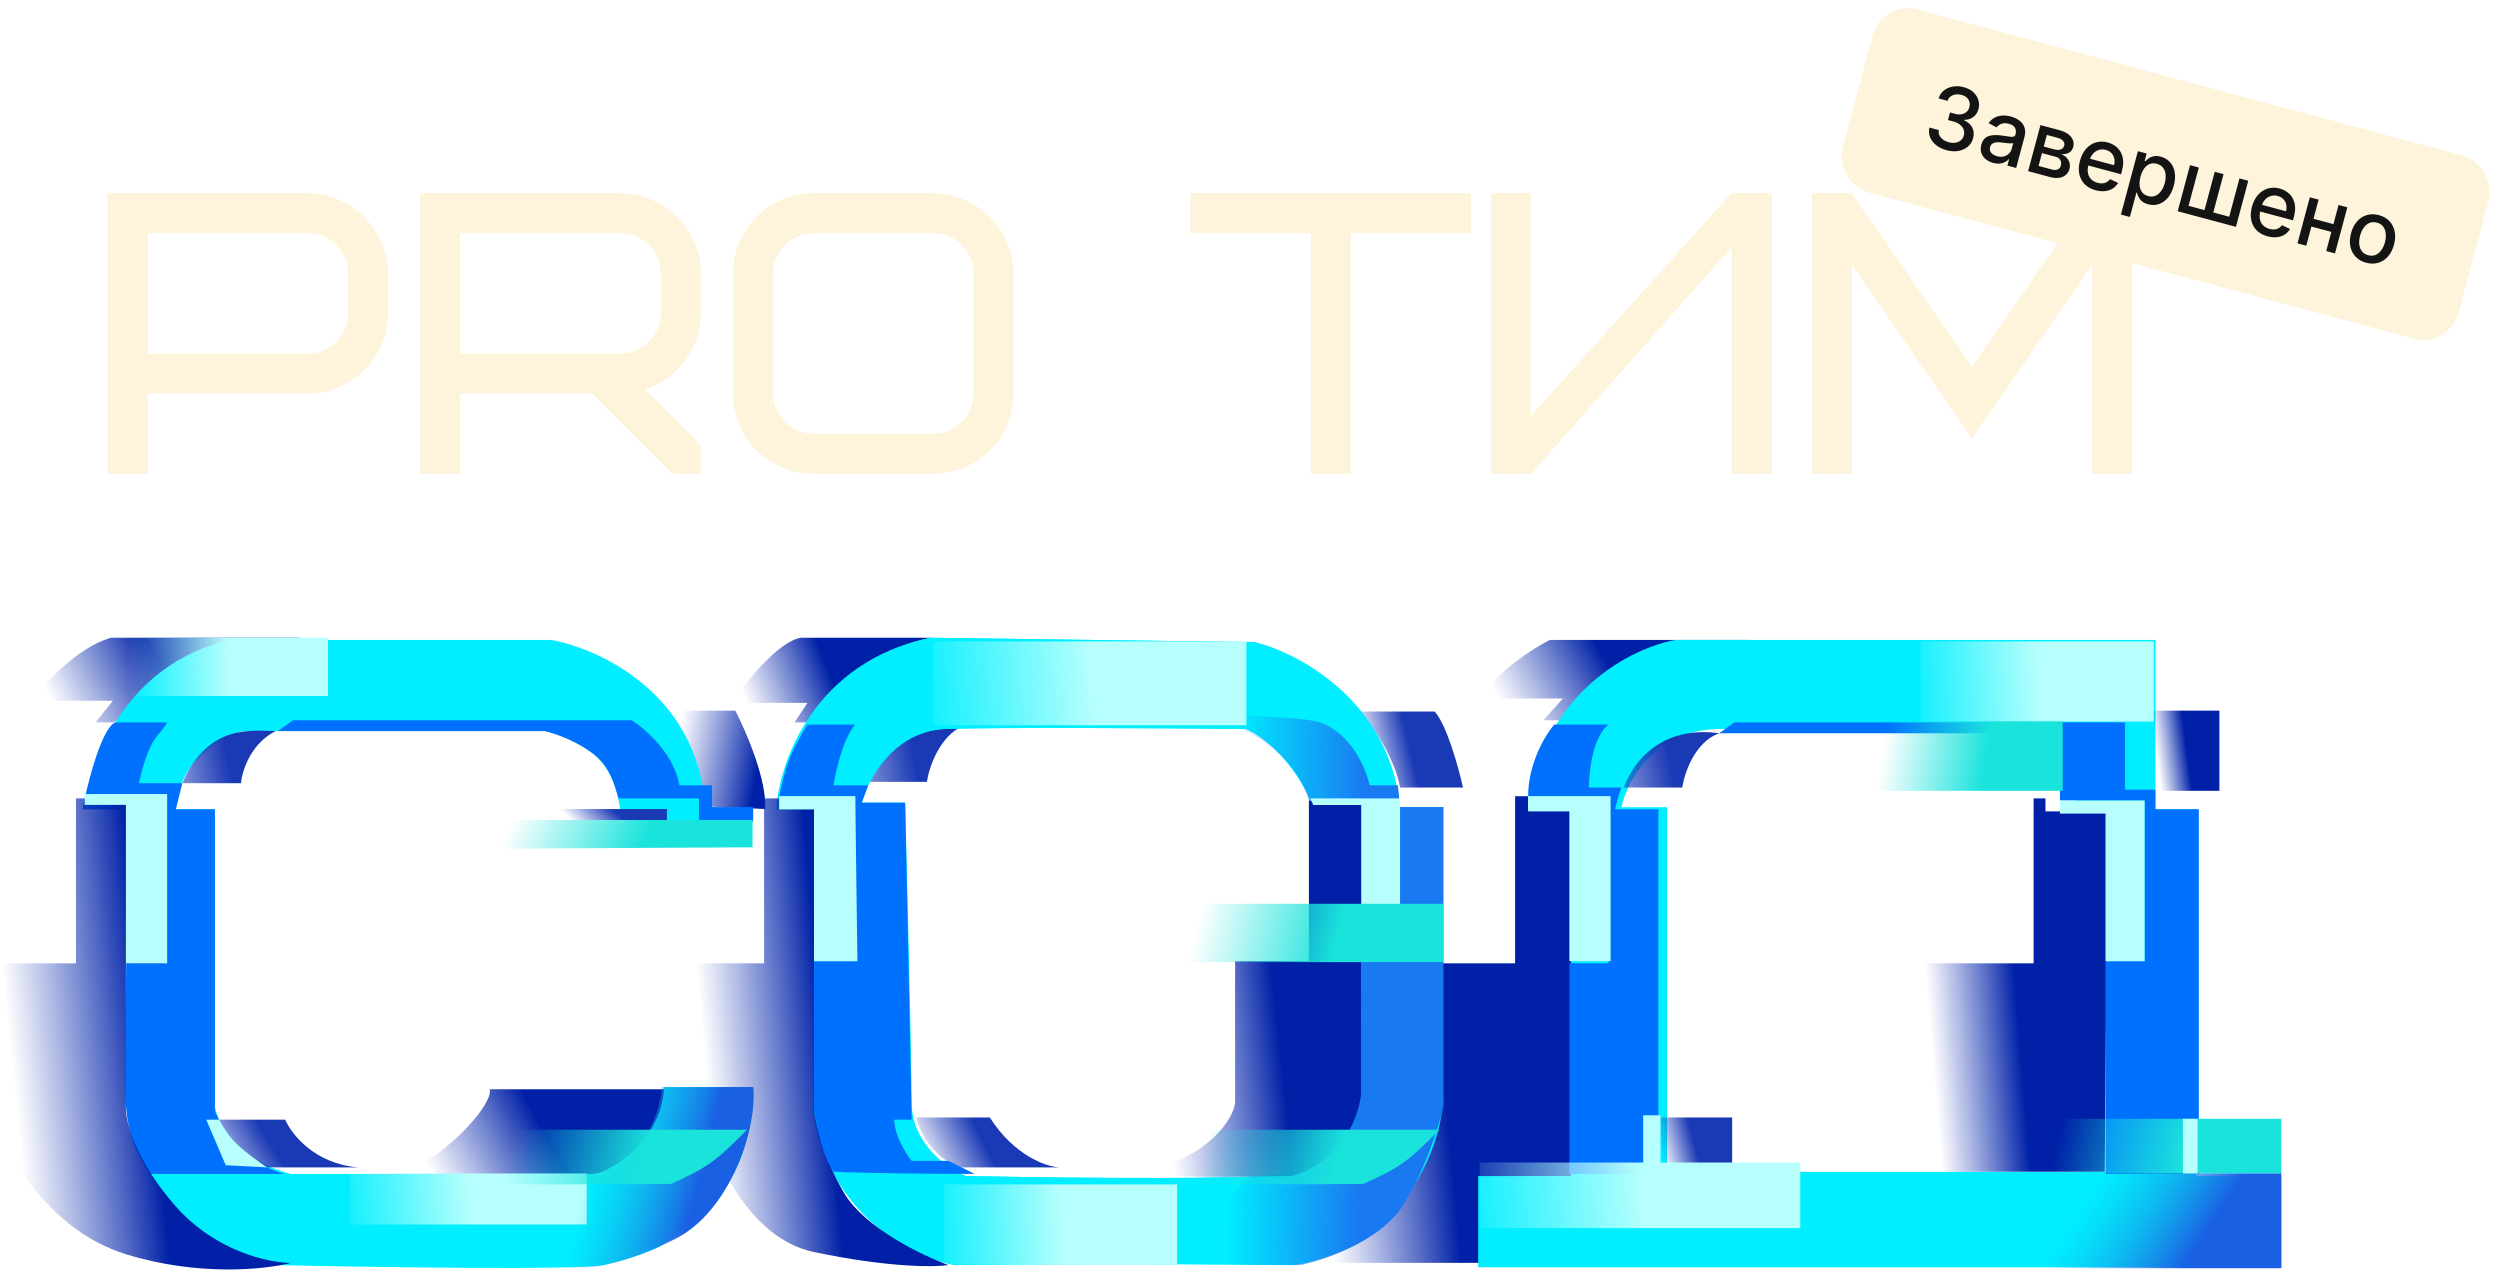 <svg width="686" height="349" viewBox="0 0 686 349" fill="none" xmlns="http://www.w3.org/2000/svg">
<path d="M95.5 86V75C95.5 68.95 90.55 64 84.5 64H40.5V97H84.5C90.55 97 95.5 92.05 95.5 86ZM106.5 75V86C106.5 97.66 96.82 108 84.5 108H40.5V130H29.5V53H84.5C96.27 53 106.17 62.79 106.5 75ZM181.33 86V75C181.33 68.95 176.38 64 170.33 64H126.33V97H170.33C176.38 97 181.33 92.05 181.33 86ZM192.33 130H184.52L162.52 108H126.33V130H115.33V53H170.33C181.88 53 192.33 62.79 192.33 75V86C192.33 95.35 186.17 103.82 177.04 106.9L192.33 122.19V130ZM267.134 108V75C267.134 68.95 262.184 64 256.134 64H223.134C217.084 64 212.134 68.95 212.134 75V108C212.134 114.05 217.084 119 223.134 119H256.134C262.184 119 267.134 114.05 267.134 108ZM278.134 75V108C278.134 120.1 268.234 130 256.134 130H223.134C210.924 130 201.134 120.21 201.134 108V75C201.134 62.9 211.034 53 223.134 53H256.134C267.794 53 278.134 63.01 278.134 75ZM403.607 64H370.607V130H359.607V64H326.607V53H403.607V64ZM409.129 130V53H420.129V114.05L475.129 53H486.129V130H475.129V67.85L420.129 130H409.129ZM541.107 120.32L508.107 72.69V130H497.107V53H508.107L541.107 100.63L574.107 53H585.107V130H574.107V72.69L541.107 120.32Z" fill="#FEF4DC"/>
<path d="M425.275 175.596H480.072L431.231 197.634H423.488L428.849 191.677H406.215C410.98 184.053 420.907 177.78 425.275 175.596Z" fill="url(#paint0_linear_13101_4883)"/>
<path d="M415.745 218.48H419.319V222.054H431.231V346.539H357.97L387.751 264.343H415.745V218.48Z" fill="url(#paint1_linear_13101_4883)"/>
<path d="M200.725 192.869H221.572L217.998 198.229H222.168C222.366 196.84 224.788 192.392 232.889 185.721C240.989 179.05 251.353 175.794 255.522 175H219.785C213.591 175.953 204.497 187.31 200.725 192.869Z" fill="url(#paint2_linear_13101_4883)"/>
<path d="M254.331 214.55H237.654C245.397 200.851 254.331 197.872 264.457 199.064C257.786 201.923 254.927 210.579 254.331 214.55Z" fill="url(#paint3_linear_13101_4883)"/>
<path d="M201.764 195H183C188.16 201.171 191.405 215.057 192.382 221.229C192.577 221.229 196.369 221.383 209.973 222C210.442 213.977 204.696 200.657 201.764 195Z" fill="url(#paint4_linear_13101_4883)"/>
<path d="M134.382 298.89H187.621C185.202 310.487 174.518 322.448 158.573 322.448C151.518 322.649 133.576 322.931 110.19 322.448C123.899 316.166 135.39 302.715 134.382 298.89Z" fill="url(#paint5_linear_13101_4883)"/>
<path d="M26.208 198.229H30.973L60.754 185.126L82.196 175H30.377C20.847 177.859 12.111 187.707 8.935 192.273H30.973L26.208 198.229Z" fill="url(#paint6_linear_13101_4883)"/>
<path d="M170.348 225.032H193.578C193.578 191.677 165.385 178.177 151.288 175.596H63.136C34.07 182.267 24.421 209.348 23.23 222.054H35.142V306.037C35.34 309.214 37.763 318.307 45.863 329.266C53.964 340.226 68.695 345.745 75.049 347.135C102.447 347.731 158.912 348.565 165.583 347.135C172.254 345.706 178.29 343.363 180.474 342.37C185.438 339.392 196.556 331.172 201.321 322.119C206.086 313.065 206.88 302.463 206.681 298.294H182.261C181.308 312.589 169.554 320.134 163.797 322.119H79.814C65.042 318.307 59.761 308.221 58.967 303.655V222.054H48.246C49.199 208.236 60.952 202.002 66.71 200.612H149.502C152.083 201.009 158.555 202.994 163.797 207.759C169.038 212.524 170.348 221.26 170.348 225.032Z" fill="#00EEFF"/>
<path fill-rule="evenodd" clip-rule="evenodd" d="M223.359 222.054H213.233C214.027 209.149 223.597 181.671 255.522 175C288.401 175.476 328.387 175.993 344.27 176.191C356.381 179.169 381.318 192.392 384.177 221.459H395.494V306.037C393.707 317.95 383.105 342.847 354.991 347.135C313.059 346.659 275.575 346.937 262.074 347.135C251.154 345.15 228.123 334.031 223.359 305.441V222.054ZM248.375 220.267H236.462C238.249 213.715 245.397 200.493 259.692 200.016C273.987 199.54 320.445 199.818 341.888 200.016C345.66 201.406 354.634 207.521 360.352 220.863C368.929 221.339 372.265 221.459 372.86 221.459V302.463C371.867 308.817 365.355 321.762 347.248 322.715C329.141 323.668 284.906 323.112 265.052 322.715C260.089 320.729 250.162 313.899 250.162 302.463C250.162 291.027 248.971 242.901 248.375 220.267Z" fill="#00EEFF"/>
<path fill-rule="evenodd" clip-rule="evenodd" d="M223.126 222.054H213C213.794 209.149 223.364 181.671 255.289 175C288.168 175.476 328.154 175.993 344.037 176.191C356.148 179.169 381.085 192.392 383.944 221.459H395.261V306.037C393.474 317.95 382.872 342.847 354.758 347.135C312.826 346.659 275.342 346.937 261.841 347.135C250.921 345.15 227.891 334.031 223.126 305.441V222.054ZM248.142 220.267H236.23C238.016 213.715 245.164 200.493 259.459 200.016C273.754 199.54 320.212 199.818 341.655 200.016C345.427 201.406 354.401 207.521 360.119 220.863C368.696 221.339 372.032 221.459 372.627 221.459V302.463C371.635 308.817 365.122 321.762 347.015 322.715C328.908 323.668 284.674 323.112 264.819 322.715C259.856 320.729 249.929 313.899 249.929 302.463C249.929 291.027 248.738 242.901 248.142 220.267Z" fill="#00EEFF"/>
<path fill-rule="evenodd" clip-rule="evenodd" d="M405.62 322.715V347.731H626.001V322.715H602.771V222.054H591.455V175.596H459.822C448.306 177.581 424.084 189.295 419.319 220.267H431.232V322.715H405.62ZM457.44 221.502H444.932C446.52 213.958 454.581 199.107 474.117 200.06C494.13 201.013 545.195 200.457 568.226 200.06L569.417 221.502H578.947V321.567H457.44V221.502Z" fill="#00EEFF"/>
<path d="M558.024 219.076H561.276V222.65H578.351L577.537 321.523H527.127V264.343H558.024V219.076Z" fill="url(#paint7_linear_13101_4883)"/>
<path d="M461.608 216.098H445.526C449.696 205.377 459.226 199.421 471.734 201.207C465.063 203.59 462.204 212.127 461.608 216.098Z" fill="url(#paint8_linear_13101_4883)"/>
<path d="M475.903 198.229L471.733 201.207H565.246V219.672H588.476V263.748H577.754V322.119H603.366V222.054H591.454V216.694H583.115V198.229H475.903Z" fill="#0071FF"/>
<path d="M455.056 319.736V306.633H475.307V319.736H455.056Z" fill="url(#paint9_linear_13101_4883)"/>
<path d="M426.466 198.825H441.356C437.068 202.16 435.996 211.73 435.996 216.098H444.93C444.454 217.051 443.54 220.466 443.143 222.054H455.056V322.119H430.635V264.343H441.356V218.48H419.318C419.318 209.427 424.083 201.604 426.466 198.825Z" fill="#0071FF"/>
<path d="M375.838 215.502H383.581L384.177 221.459H396.089V303.655C394.898 308.817 390.967 321.523 384.773 331.053C378.578 340.583 363.529 345.745 356.778 347.135H320.445L343.079 322.715C351.418 321.523 350.226 325.097 362.139 318.545C367.687 315.494 372.661 304.449 372.264 300.677V263.748H382.39V219.672H359.161C356.5 209.5 346.057 202.002 341.292 200.612H265.052L269.222 196.442C296.62 195.847 353.562 195.37 362.139 198.229C370.716 201.088 374.845 210.936 375.838 215.502Z" fill="url(#paint10_linear_13101_4883)"/>
<path d="M401.45 216.098H384.177C382.747 207.998 376.434 198.825 373.456 195.251H393.707C397.042 199.063 400.259 210.737 401.45 216.098Z" fill="url(#paint11_linear_13101_4883)"/>
<path d="M359.161 219.672H383.582V263.748H373.456V300.676C371.073 315.448 359.757 321.523 354.396 322.715C342.285 322.715 314.966 323.787 314.489 320.928C331.167 318.069 338.711 306.831 338.91 302.463V263.748H359.161V219.672Z" fill="url(#paint12_linear_13101_4883)"/>
<path d="M251.353 306.633H271.604C278.275 317.116 287.09 320.134 290.664 320.332H263.265C255.642 317.473 252.147 310.008 251.353 306.633Z" fill="url(#paint13_linear_13101_4883)"/>
<path d="M209.66 219.076H213.829V222.054H223.359V304.25C223.756 308.023 225.98 317.95 231.698 327.48C237.416 337.01 253.14 344.554 260.288 347.135C256.515 347.731 243.848 347.85 223.359 343.561C202.869 339.273 192.982 311.199 190.6 297.698V264.343H209.66V219.076Z" fill="url(#paint14_linear_13101_4883)"/>
<path d="M221.572 198.825H234.675C231.34 202.637 229.315 211.532 228.719 215.502H238.249L236.462 220.267H248.375L250.162 307.228H245.397C245.397 311.517 248.573 316.56 250.162 318.545H260.287L267.435 322.119C258.897 322.119 238.726 322 228.719 321.523C226.337 318.188 225.145 313.78 223.359 304.846V263.748H234.675V218.48H213.829C213.829 218.48 215.172 211.786 216.807 207.759C218.294 204.095 221.572 198.825 221.572 198.825Z" fill="#0071FF"/>
<path d="M360.352 220.887L359.5 219.076H384.177V263.152H373.518V220.887L360.352 220.887Z" fill="#B6FFFD"/>
<path d="M78.265 307.228H52.415C54.702 310.723 60.873 317.628 63.97 320.332H98.278C86.27 319.334 79.933 311.18 78.265 307.228Z" fill="url(#paint15_linear_13101_4883)"/>
<path d="M154 225V222L158.833 222H183V225H154Z" fill="url(#paint16_linear_13101_4883)"/>
<path d="M80.409 197.634L76.24 200.612H149.501C152.082 201.207 158.436 203.352 163.201 207.164C167.966 210.976 169 217 169.753 219.076H191.791V225.437H206.681V221.459H195.364V215.502H186.43C185.001 206.925 177.099 200.016 173.326 197.634H80.409Z" fill="#0071FF"/>
<path d="M66.114 214.907H50.032C57.18 198.229 69.688 200.612 75.644 200.612C68.973 203.947 66.511 211.134 66.114 214.907Z" fill="url(#paint17_linear_13101_4883)"/>
<path d="M41.098 322.119H78.027C67.068 319.26 60.754 309.412 58.967 304.846V222.054H48.246L50.032 214.907H38.12C41.098 201.803 43.481 202.399 45.863 198.229H31.568C27.756 200.135 24.024 214.907 22.634 222.054H35.142C34.944 244.489 34.07 293.529 34.546 303.059C35.023 312.589 39.113 319.141 41.098 322.119Z" fill="#0071FF"/>
<path d="M20.847 219.076H45.267V264.343H34.546V304.25C34.546 308.023 37.286 318.664 48.245 331.053C59.205 343.442 73.857 346.539 79.814 346.539C73.063 348.326 54.559 350.351 34.546 344.157C14.533 337.963 3.177 318.942 0 310.206V264.343H20.847V219.076Z" fill="url(#paint18_linear_13101_4883)"/>
<path d="M45.863 217.885H23.23V220.863H34.546V264.343H45.863V217.885Z" fill="#B6FFFD"/>
<path d="M234.675 218.48H213.829V222.054H223.359V263.748H235.271L234.675 218.48Z" fill="#B6FFFD"/>
<rect x="527" y="176" width="64" height="22" fill="url(#paint19_linear_13101_4883)"/>
<rect x="259" y="325" width="64" height="22" fill="url(#paint20_linear_13101_4883)"/>
<rect x="406" y="319" width="88" height="18" fill="url(#paint21_linear_13101_4883)"/>
<rect x="35" y="175" width="55" height="16" fill="url(#paint22_linear_13101_4883)"/>
<rect x="96" y="322" width="65" height="14" fill="url(#paint23_linear_13101_4883)"/>
<rect x="256" y="176" width="86" height="23" fill="url(#paint24_linear_13101_4883)"/>
<rect x="591" y="195" width="18" height="22" fill="url(#paint25_linear_13101_4883)"/>
<rect x="539" y="307" width="87" height="15" fill="url(#paint26_linear_13101_4883)"/>
<rect x="496" y="198" width="70" height="19" fill="url(#paint27_linear_13101_4883)"/>
<rect x="300" y="248" width="96" height="16" fill="url(#paint28_linear_13101_4883)"/>
<path d="M111 225L206.5 225V232.5L111 233V225Z" fill="url(#paint29_linear_13101_4883)"/>
<rect x="539" y="322" width="87" height="26" fill="url(#paint30_linear_13101_4883)"/>
<rect x="599" y="307" width="4" height="15" fill="#B6FFFD"/>
<path d="M206.681 298.294H181.665C179.878 313.78 169.753 320.332 164.392 322.119L137.589 348.326L162.009 347.731C162.605 347.731 171.14 347.037 185.239 339.988C200.307 332.454 207.872 309.611 206.681 298.294Z" fill="url(#paint31_linear_13101_4883)"/>
<path d="M61.945 319.736L56.584 307.228H60.158C60.555 307.824 61.349 309.73 63.731 312.589C66.114 315.448 71.475 319.141 73.261 320.332L61.945 319.736Z" fill="#B6FFFD"/>
<path d="M140.182 310H205C196.636 318.4 194.545 320.2 184.091 324.866C176.47 324.967 138.259 325.109 113 324.866C127.807 321.701 141.271 311.927 140.182 310Z" fill="url(#paint32_linear_13101_4883)"/>
<path d="M330.182 310H395C386.636 318.4 384.545 320.2 374.091 324.866C366.47 324.967 328.259 325.109 303 324.866C317.807 321.701 331.271 311.927 330.182 310Z" fill="url(#paint33_linear_13101_4883)"/>
<path d="M450.887 319.141V306.037H455.652V319.141H450.887Z" fill="#B6FFFD"/>
<path d="M419.318 222.65V218.48H441.952V263.748H430.635V222.65H419.318Z" fill="#B6FFFD"/>
<path d="M565.246 223.245V219.672H588.475V263.748H577.754V223.245H565.246Z" fill="#B6FFFD"/>
<rect x="516.459" width="175" height="52" rx="10" transform="rotate(15 516.459 0)" fill="#FEF4DC"/>
<path d="M534.149 41.222C533.018 40.919 532.06 40.453 531.276 39.825C530.496 39.199 529.942 38.471 529.611 37.641C529.287 36.807 529.229 35.927 529.436 35L532.021 35.693C531.92 36.201 531.972 36.679 532.175 37.128C532.385 37.573 532.711 37.96 533.152 38.29C533.593 38.62 534.115 38.866 534.719 39.027C535.383 39.205 536.001 39.247 536.573 39.154C537.151 39.061 537.64 38.848 538.041 38.515C538.444 38.176 538.718 37.734 538.864 37.191C539.015 36.626 539.003 36.09 538.827 35.584C538.658 35.074 538.329 34.621 537.841 34.226C537.358 33.832 536.727 33.53 535.948 33.322L534.524 32.94L535.079 30.865L536.504 31.247C537.129 31.415 537.708 31.449 538.241 31.351C538.778 31.253 539.235 31.041 539.612 30.712C539.989 30.378 540.251 29.939 540.397 29.396C540.536 28.875 540.54 28.39 540.407 27.943C540.28 27.491 540.033 27.099 539.664 26.764C539.3 26.432 538.83 26.188 538.253 26.034C537.705 25.887 537.164 25.851 536.632 25.926C536.107 25.997 535.647 26.179 535.25 26.473C534.856 26.761 534.578 27.16 534.418 27.671L531.956 27.011C532.228 26.107 532.712 25.378 533.407 24.823C534.108 24.27 534.934 23.912 535.883 23.748C536.833 23.585 537.824 23.642 538.856 23.918C539.937 24.208 540.813 24.669 541.485 25.302C542.163 25.931 542.623 26.651 542.864 27.463C543.111 28.276 543.121 29.097 542.893 29.924C542.646 30.869 542.168 31.6 541.459 32.116C540.756 32.633 539.935 32.887 538.996 32.877L538.961 33.008C540.035 33.478 540.783 34.155 541.205 35.039C541.633 35.924 541.701 36.898 541.41 37.962C541.167 38.891 540.686 39.653 539.968 40.249C539.255 40.846 538.395 41.236 537.387 41.419C536.381 41.596 535.301 41.53 534.149 41.222ZM546.92 44.697C546.119 44.482 545.434 44.14 544.866 43.67C544.299 43.194 543.903 42.621 543.677 41.948C543.457 41.278 543.458 40.528 543.68 39.699C543.871 38.986 544.166 38.435 544.564 38.048C544.961 37.66 545.43 37.395 545.968 37.251C546.507 37.107 547.083 37.043 547.696 37.06C548.309 37.078 548.924 37.131 549.541 37.22C550.322 37.335 550.956 37.428 551.443 37.5C551.931 37.566 552.3 37.562 552.549 37.487C552.798 37.413 552.963 37.228 553.042 36.931L553.057 36.874C553.25 36.155 553.196 35.543 552.896 35.039C552.601 34.537 552.056 34.179 551.26 33.966C550.431 33.744 549.729 33.752 549.153 33.992C548.584 34.228 548.149 34.544 547.849 34.94L545.677 33.793C546.157 33.098 546.724 32.586 547.378 32.255C548.038 31.92 548.742 31.738 549.491 31.709C550.242 31.675 550.998 31.76 551.761 31.965C552.266 32.1 552.785 32.304 553.318 32.576C553.858 32.844 554.333 33.201 554.743 33.646C555.158 34.093 555.447 34.649 555.61 35.316C555.774 35.978 555.732 36.77 555.485 37.692L553.235 46.089L550.831 45.445L551.295 43.716L551.196 43.689C550.951 43.965 550.629 44.214 550.228 44.436C549.827 44.658 549.35 44.804 548.796 44.873C548.243 44.942 547.617 44.883 546.92 44.697ZM547.985 42.864C548.665 43.047 549.283 43.068 549.838 42.929C550.398 42.791 550.863 42.538 551.232 42.173C551.607 41.803 551.862 41.368 551.996 40.869L552.433 39.239C552.321 39.303 552.129 39.34 551.856 39.349C551.59 39.354 551.29 39.341 550.957 39.311C550.626 39.275 550.303 39.239 549.99 39.202C549.677 39.159 549.416 39.124 549.206 39.097C548.712 39.03 548.249 39.014 547.815 39.051C547.387 39.09 547.019 39.212 546.711 39.417C546.41 39.619 546.201 39.939 546.083 40.378C545.92 40.988 546.021 41.509 546.388 41.942C546.755 42.37 547.288 42.678 547.985 42.864ZM556.514 46.967L559.902 34.322L565.146 35.728C566.573 36.11 567.622 36.717 568.293 37.55C568.965 38.377 569.162 39.31 568.885 40.347C568.686 41.088 568.293 41.612 567.705 41.919C567.116 42.226 566.413 42.349 565.594 42.289C566.141 42.506 566.614 42.815 567.013 43.216C567.413 43.611 567.694 44.075 567.858 44.607C568.027 45.141 568.026 45.723 567.857 46.354C567.678 47.023 567.346 47.57 566.862 47.993C566.38 48.411 565.77 48.677 565.034 48.791C564.304 48.902 563.478 48.833 562.556 48.586L556.514 46.967ZM559.378 45.529L563.108 46.528C563.717 46.691 564.233 46.674 564.657 46.476C565.081 46.278 565.36 45.929 565.493 45.429C565.651 44.842 565.601 44.335 565.345 43.907C565.091 43.474 564.659 43.176 564.05 43.013L560.32 42.014L559.378 45.529ZM560.803 40.211L563.759 41.003C564.22 41.126 564.633 41.166 564.997 41.123C565.367 41.081 565.673 40.963 565.913 40.768C566.16 40.57 566.329 40.303 566.418 39.968C566.549 39.48 566.451 39.045 566.124 38.663C565.797 38.281 565.285 37.997 564.588 37.81L561.657 37.025L560.803 40.211ZM575.026 52.201C573.78 51.867 572.778 51.314 572.021 50.54C571.27 49.763 570.781 48.823 570.553 47.72C570.332 46.614 570.397 45.405 570.748 44.093C571.095 42.798 571.643 41.721 572.39 40.863C573.144 40.006 574.031 39.417 575.052 39.096C576.078 38.778 577.179 38.775 578.354 39.09C579.067 39.281 579.727 39.584 580.333 40C580.94 40.415 581.441 40.947 581.838 41.594C582.235 42.242 582.479 43.01 582.571 43.899C582.663 44.783 582.556 45.798 582.249 46.945L582.015 47.818L571.963 45.125L572.457 43.281L580.097 45.328C580.27 44.68 580.292 44.071 580.163 43.501C580.035 42.926 579.771 42.429 579.371 42.01C578.977 41.592 578.462 41.298 577.825 41.128C577.134 40.943 576.484 40.951 575.877 41.153C575.277 41.351 574.764 41.684 574.339 42.153C573.92 42.617 573.627 43.165 573.457 43.796L573.071 45.236C572.845 46.081 572.8 46.84 572.938 47.512C573.081 48.186 573.38 48.751 573.834 49.208C574.289 49.66 574.876 49.982 575.595 50.174C576.062 50.299 576.505 50.347 576.924 50.319C577.345 50.284 577.732 50.17 578.084 49.976C578.436 49.782 578.739 49.508 578.993 49.152L581.21 50.196C580.839 50.832 580.344 51.344 579.722 51.73C579.108 52.113 578.401 52.349 577.6 52.441C576.806 52.528 575.948 52.448 575.026 52.201ZM581.98 58.873L586.638 41.486L589.042 42.131L588.493 44.18L588.699 44.236C588.912 44.01 589.2 43.761 589.561 43.487C589.923 43.214 590.377 43.012 590.923 42.882C591.471 42.746 592.138 42.784 592.923 42.994C593.943 43.267 594.785 43.769 595.448 44.5C596.111 45.231 596.541 46.143 596.736 47.236C596.937 48.331 596.854 49.562 596.488 50.928C596.122 52.295 595.58 53.406 594.863 54.261C594.147 55.11 593.32 55.691 592.383 56.005C591.448 56.313 590.47 56.331 589.449 56.057C588.681 55.851 588.087 55.554 587.667 55.165C587.254 54.778 586.956 54.374 586.774 53.955C586.592 53.536 586.463 53.172 586.387 52.863L586.239 52.823L584.441 59.533L581.98 58.873ZM587.356 48.455C587.118 49.344 587.038 50.158 587.117 50.897C587.195 51.636 587.428 52.26 587.815 52.769C588.204 53.273 588.752 53.62 589.46 53.81C590.195 54.007 590.862 53.977 591.46 53.719C592.06 53.457 592.577 53.022 593.01 52.414C593.449 51.808 593.782 51.083 594.008 50.237C594.232 49.403 594.306 48.62 594.232 47.889C594.163 47.158 593.93 46.534 593.533 46.016C593.142 45.5 592.576 45.142 591.836 44.944C591.122 44.752 590.469 44.775 589.877 45.01C589.29 45.247 588.782 45.661 588.353 46.252C587.924 46.843 587.592 47.577 587.356 48.455ZM600.946 45.32L603.358 45.967L600.541 56.479L604.913 57.651L607.73 47.138L610.142 47.784L607.325 58.297L611.696 59.468L614.513 48.956L616.925 49.602L613.537 62.247L597.558 57.965L600.946 45.32ZM622.205 64.843C620.959 64.509 619.958 63.955 619.2 63.182C618.45 62.404 617.961 61.464 617.732 60.362C617.511 59.256 617.576 58.047 617.928 56.735C618.275 55.44 618.822 54.363 619.57 53.505C620.323 52.648 621.21 52.059 622.231 51.738C623.258 51.419 624.358 51.417 625.533 51.732C626.246 51.923 626.906 52.226 627.513 52.642C628.119 53.057 628.621 53.589 629.018 54.236C629.415 54.884 629.659 55.652 629.75 56.541C629.843 57.425 629.735 58.44 629.428 59.587L629.194 60.46L619.143 57.766L619.637 55.922L627.276 57.969C627.45 57.322 627.472 56.713 627.342 56.143C627.214 55.567 626.95 55.07 626.551 54.651C626.157 54.234 625.641 53.94 625.005 53.77C624.313 53.584 623.664 53.593 623.057 53.795C622.457 53.993 621.944 54.326 621.518 54.794C621.1 55.258 620.806 55.806 620.637 56.437L620.251 57.878C620.024 58.723 619.98 59.482 620.117 60.154C620.26 60.828 620.559 61.393 621.013 61.85C621.469 62.301 622.056 62.623 622.775 62.816C623.241 62.941 623.684 62.989 624.104 62.96C624.525 62.926 624.911 62.812 625.263 62.618C625.615 62.424 625.918 62.149 626.172 61.794L628.389 62.838C628.019 63.474 627.523 63.985 626.902 64.372C626.288 64.754 625.58 64.991 624.779 65.082C623.985 65.17 623.127 65.09 622.205 64.843ZM640.978 61.685L640.407 63.817L633.558 61.982L634.129 59.85L640.978 61.685ZM636.23 54.775L632.842 67.419L630.43 66.773L633.818 54.128L636.23 54.775ZM644.108 56.886L640.72 69.53L638.316 68.886L641.704 56.241L644.108 56.886ZM649.271 72.095C648.086 71.777 647.124 71.228 646.386 70.448C645.648 69.668 645.165 68.724 644.939 67.617C644.712 66.509 644.774 65.302 645.124 63.996C645.475 62.684 646.027 61.602 646.778 60.751C647.53 59.899 648.42 59.32 649.45 59.014C650.479 58.707 651.586 58.713 652.772 59.03C653.957 59.348 654.919 59.897 655.657 60.677C656.395 61.457 656.876 62.404 657.102 63.517C657.327 64.63 657.264 65.843 656.912 67.154C656.562 68.461 656.012 69.537 655.262 70.383C654.512 71.229 653.622 71.805 652.593 72.112C651.564 72.418 650.456 72.413 649.271 72.095ZM649.833 70.031C650.601 70.237 651.292 70.204 651.906 69.933C652.52 69.663 653.038 69.222 653.46 68.612C653.888 68.003 654.211 67.292 654.428 66.48C654.645 65.673 654.72 64.899 654.654 64.158C654.594 63.413 654.368 62.767 653.973 62.22C653.578 61.673 652.997 61.297 652.228 61.091C651.455 60.883 650.757 60.917 650.137 61.192C649.521 61.468 648.999 61.914 648.57 62.528C648.147 63.138 647.828 63.847 647.612 64.654C647.394 65.466 647.316 66.242 647.376 66.982C647.443 67.723 647.674 68.364 648.07 68.906C648.471 69.448 649.059 69.824 649.833 70.031Z" fill="#141414"/>
<defs>
<linearGradient id="paint0_linear_13101_4883" x1="444.735" y1="188.67" x2="417.753" y2="203.562" gradientUnits="userSpaceOnUse">
<stop stop-color="#0021A7"/>
<stop offset="1" stop-color="#1A39B5" stop-opacity="0"/>
</linearGradient>
<linearGradient id="paint1_linear_13101_4883" x1="396.179" y1="294.453" x2="361.57" y2="297.714" gradientUnits="userSpaceOnUse">
<stop stop-color="#0021A7"/>
<stop offset="1" stop-color="#1A39B5" stop-opacity="0"/>
</linearGradient>
<linearGradient id="paint2_linear_13101_4883" x1="229.305" y1="188.781" x2="206.613" y2="197.597" gradientUnits="userSpaceOnUse">
<stop stop-color="#0021A7"/>
<stop offset="1" stop-color="#1A39B5" stop-opacity="0"/>
</linearGradient>
<linearGradient id="paint3_linear_13101_4883" x1="251.055" y1="208.973" x2="219.69" y2="214.764" gradientUnits="userSpaceOnUse">
<stop stop-color="#1A39B5"/>
<stop offset="1" stop-color="#1A39B5" stop-opacity="0"/>
</linearGradient>
<linearGradient id="paint4_linear_13101_4883" x1="207" y1="216" x2="184.357" y2="211.887" gradientUnits="userSpaceOnUse">
<stop stop-color="#0021A7"/>
<stop offset="1" stop-color="#1A39B5" stop-opacity="0"/>
</linearGradient>
<linearGradient id="paint5_linear_13101_4883" x1="150.575" y1="313.024" x2="121.888" y2="328.378" gradientUnits="userSpaceOnUse">
<stop stop-color="#0021A7"/>
<stop offset="1" stop-color="#1A39B5" stop-opacity="0"/>
</linearGradient>
<linearGradient id="paint6_linear_13101_4883" x1="47.144" y1="188.781" x2="19.646" y2="203.064" gradientUnits="userSpaceOnUse">
<stop stop-color="#0021A7"/>
<stop offset="1" stop-color="#1A39B5" stop-opacity="0"/>
</linearGradient>
<linearGradient id="paint7_linear_13101_4883" x1="553.843" y1="279.854" x2="529.594" y2="281.851" gradientUnits="userSpaceOnUse">
<stop stop-color="#0021A7"/>
<stop offset="1" stop-color="#1A39B5" stop-opacity="0"/>
</linearGradient>
<linearGradient id="paint8_linear_13101_4883" x1="458.63" y1="210.706" x2="427.985" y2="216.428" gradientUnits="userSpaceOnUse">
<stop stop-color="#1A39B5"/>
<stop offset="1" stop-color="#1A39B5" stop-opacity="0"/>
</linearGradient>
<linearGradient id="paint9_linear_13101_4883" x1="465.181" y1="314.421" x2="455.759" y2="316.923" gradientUnits="userSpaceOnUse">
<stop stop-color="#1A39B5"/>
<stop offset="1" stop-color="#1A39B5" stop-opacity="0"/>
</linearGradient>
<linearGradient id="paint10_linear_13101_4883" x1="372.86" y1="330.458" x2="336.527" y2="329.862" gradientUnits="userSpaceOnUse">
<stop stop-color="#1979F1"/>
<stop offset="1" stop-color="#1979F1" stop-opacity="0"/>
</linearGradient>
<linearGradient id="paint11_linear_13101_4883" x1="387.453" y1="207.642" x2="374.214" y2="210.696" gradientUnits="userSpaceOnUse">
<stop stop-color="#1A39B5"/>
<stop offset="1" stop-color="#1A39B5" stop-opacity="0"/>
</linearGradient>
<linearGradient id="paint12_linear_13101_4883" x1="350.524" y1="280.92" x2="317.99" y2="284.506" gradientUnits="userSpaceOnUse">
<stop stop-color="#0021A7"/>
<stop offset="1" stop-color="#1A39B5" stop-opacity="0"/>
</linearGradient>
<linearGradient id="paint13_linear_13101_4883" x1="270.753" y1="314.776" x2="254.877" y2="322.703" gradientUnits="userSpaceOnUse">
<stop stop-color="#1A39B5"/>
<stop offset="1" stop-color="#1A39B5" stop-opacity="0"/>
</linearGradient>
<linearGradient id="paint14_linear_13101_4883" x1="226.945" y1="295.228" x2="193.995" y2="298.174" gradientUnits="userSpaceOnUse">
<stop stop-color="#0021A7"/>
<stop offset="1" stop-color="#1A39B5" stop-opacity="0"/>
</linearGradient>
<linearGradient id="paint15_linear_13101_4883" x1="75.049" y1="315.017" x2="58.169" y2="325.297" gradientUnits="userSpaceOnUse">
<stop stop-color="#1A39B5"/>
<stop offset="1" stop-color="#1A39B5" stop-opacity="0"/>
</linearGradient>
<linearGradient id="paint16_linear_13101_4883" x1="168.5" y1="222.262" x2="161.519" y2="229.671" gradientUnits="userSpaceOnUse">
<stop stop-color="#1A39B5"/>
<stop offset="1" stop-color="#1A39B5" stop-opacity="0"/>
</linearGradient>
<linearGradient id="paint17_linear_13101_4883" x1="62.838" y1="209.795" x2="32.953" y2="215.548" gradientUnits="userSpaceOnUse">
<stop stop-color="#1A39B5"/>
<stop offset="1" stop-color="#1A39B5" stop-opacity="0"/>
</linearGradient>
<linearGradient id="paint18_linear_13101_4883" x1="41.627" y1="295.765" x2="3.976" y2="299.593" gradientUnits="userSpaceOnUse">
<stop stop-color="#0021A7"/>
<stop offset="1" stop-color="#1A39B5" stop-opacity="0"/>
</linearGradient>
<linearGradient id="paint19_linear_13101_4883" x1="559" y1="176" x2="521.5" y2="178" gradientUnits="userSpaceOnUse">
<stop stop-color="#B6FFFD"/>
<stop offset="1" stop-color="#B6FFFD" stop-opacity="0"/>
</linearGradient>
<linearGradient id="paint20_linear_13101_4883" x1="291" y1="325" x2="253.5" y2="327" gradientUnits="userSpaceOnUse">
<stop stop-color="#B6FFFD"/>
<stop offset="1" stop-color="#B6FFFD" stop-opacity="0"/>
</linearGradient>
<linearGradient id="paint21_linear_13101_4883" x1="450" y1="319" x2="398.703" y2="323.598" gradientUnits="userSpaceOnUse">
<stop stop-color="#B6FFFD"/>
<stop offset="1" stop-color="#B6FFFD" stop-opacity="0"/>
</linearGradient>
<linearGradient id="paint22_linear_13101_4883" x1="62.5" y1="175" x2="35.009" y2="175.49" gradientUnits="userSpaceOnUse">
<stop stop-color="#B6FFFD"/>
<stop offset="1" stop-color="#B6FFFD" stop-opacity="0"/>
</linearGradient>
<linearGradient id="paint23_linear_13101_4883" x1="128.5" y1="322" x2="90.581" y2="325.228" gradientUnits="userSpaceOnUse">
<stop stop-color="#B6FFFD"/>
<stop offset="1" stop-color="#B6FFFD" stop-opacity="0"/>
</linearGradient>
<linearGradient id="paint24_linear_13101_4883" x1="299" y1="176" x2="248.702" y2="179.448" gradientUnits="userSpaceOnUse">
<stop stop-color="#B6FFFD"/>
<stop offset="1" stop-color="#B6FFFD" stop-opacity="0"/>
</linearGradient>
<linearGradient id="paint25_linear_13101_4883" x1="600.388" y1="208.052" x2="591.962" y2="209.187" gradientUnits="userSpaceOnUse">
<stop stop-color="#0021A7"/>
<stop offset="1" stop-color="#1A39B5" stop-opacity="0"/>
</linearGradient>
<linearGradient id="paint26_linear_13101_4883" x1="599.231" y1="318.1" x2="565.319" y2="310.239" gradientUnits="userSpaceOnUse">
<stop stop-color="#1AE3DC"/>
<stop offset="1" stop-color="#1AE3DC" stop-opacity="0"/>
</linearGradient>
<linearGradient id="paint27_linear_13101_4883" x1="544.462" y1="212.06" x2="516.32" y2="207.916" gradientUnits="userSpaceOnUse">
<stop stop-color="#1AE3DC"/>
<stop offset="1" stop-color="#1AE3DC" stop-opacity="0"/>
</linearGradient>
<linearGradient id="paint28_linear_13101_4883" x1="366.462" y1="259.84" x2="329.175" y2="250.898" gradientUnits="userSpaceOnUse">
<stop stop-color="#1AE3DC"/>
<stop offset="1" stop-color="#1AE3DC" stop-opacity="0"/>
</linearGradient>
<linearGradient id="paint29_linear_13101_4883" x1="176.769" y1="230.92" x2="144.923" y2="215.805" gradientUnits="userSpaceOnUse">
<stop stop-color="#1AE3DC"/>
<stop offset="1" stop-color="#1AE3DC" stop-opacity="0"/>
</linearGradient>
<linearGradient id="paint30_linear_13101_4883" x1="604.135" y1="340.262" x2="576.322" y2="322.413" gradientUnits="userSpaceOnUse">
<stop stop-color="#1A60E3"/>
<stop offset="1" stop-color="#1AABE3" stop-opacity="0"/>
</linearGradient>
<linearGradient id="paint31_linear_13101_4883" x1="189.408" y1="333.436" x2="160.223" y2="325.693" gradientUnits="userSpaceOnUse">
<stop stop-color="#1A60E3"/>
<stop offset="1" stop-color="#1AABE3" stop-opacity="0"/>
</linearGradient>
<linearGradient id="paint32_linear_13101_4883" x1="176.692" y1="321.1" x2="141.047" y2="312.362" gradientUnits="userSpaceOnUse">
<stop stop-color="#1AE3DC"/>
<stop offset="1" stop-color="#1AE3DC" stop-opacity="0"/>
</linearGradient>
<linearGradient id="paint33_linear_13101_4883" x1="366.692" y1="321.1" x2="331.047" y2="312.362" gradientUnits="userSpaceOnUse">
<stop stop-color="#1AE3DC"/>
<stop offset="1" stop-color="#1AE3DC" stop-opacity="0"/>
</linearGradient>
</defs>
</svg>
